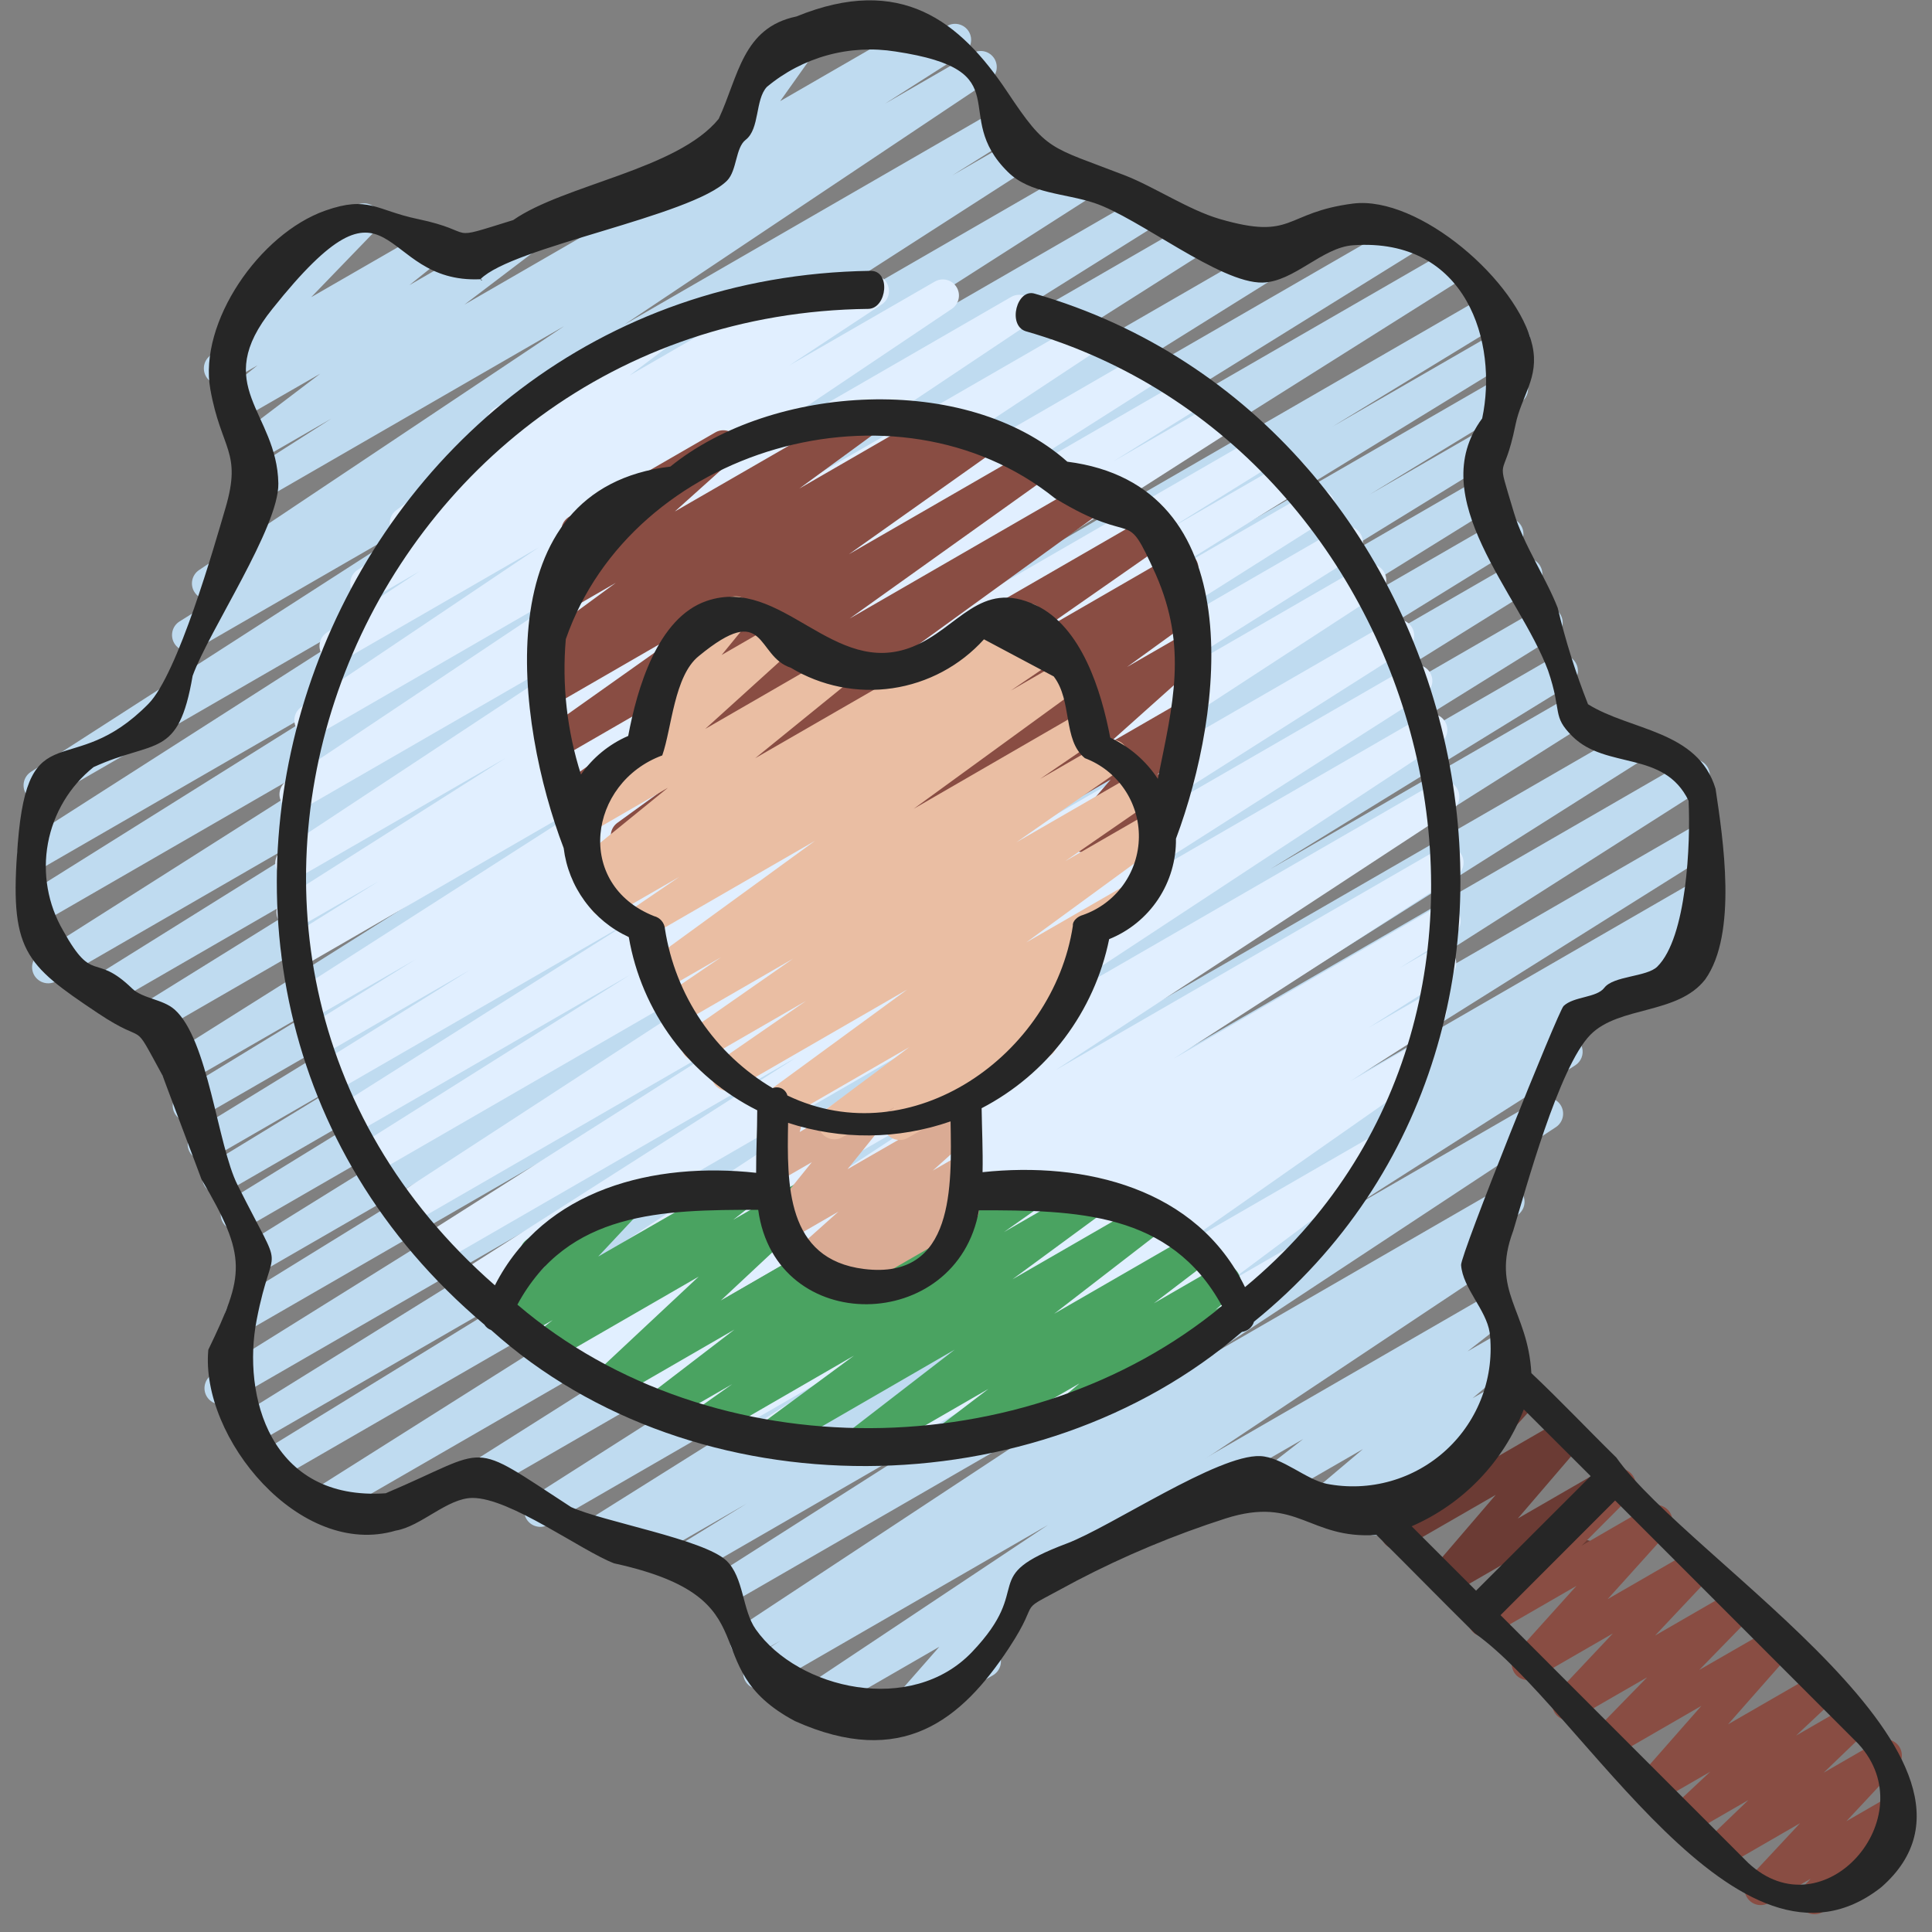 <svg width="70" height="70" viewBox="0 0 70 70" fill="none" xmlns="http://www.w3.org/2000/svg">
<rect x="0" y="0" width="70" height="70" fill="#808080" stroke="none"/>
<g clip-path="url(#clip0_429_92)">
<path d="M54.33 58.746C54.218 58.746 54.107 58.713 54.013 58.651C53.918 58.59 53.844 58.502 53.798 58.399C53.753 58.295 53.738 58.181 53.756 58.07C53.774 57.958 53.824 57.855 53.9 57.771L55.392 56.138L52.617 57.738C52.497 57.806 52.358 57.83 52.223 57.806C52.088 57.781 51.966 57.71 51.878 57.604C51.791 57.499 51.743 57.366 51.744 57.228C51.745 57.091 51.794 56.959 51.883 56.854L54.193 54.161L50.905 56.057C50.785 56.127 50.643 56.151 50.507 56.125C50.37 56.099 50.247 56.026 50.16 55.918C50.073 55.809 50.027 55.674 50.031 55.535C50.035 55.396 50.088 55.263 50.182 55.16L53.753 51.222C53.691 51.091 53.681 50.941 53.724 50.802C53.767 50.663 53.861 50.546 53.986 50.472L54.999 49.889C55.119 49.821 55.26 49.797 55.396 49.823C55.532 49.848 55.655 49.922 55.742 50.029C55.829 50.137 55.874 50.272 55.871 50.411C55.867 50.549 55.815 50.682 55.722 50.785L53.55 53.184L56.568 51.442C56.687 51.374 56.827 51.35 56.962 51.374C57.097 51.399 57.219 51.47 57.306 51.576C57.394 51.681 57.442 51.815 57.441 51.952C57.44 52.089 57.391 52.222 57.302 52.326L54.992 55.019L58.067 53.244C58.188 53.176 58.329 53.152 58.465 53.178C58.601 53.204 58.723 53.278 58.81 53.386C58.897 53.493 58.943 53.629 58.939 53.767C58.935 53.906 58.882 54.038 58.789 54.142L57.26 55.818C57.385 55.782 57.519 55.79 57.64 55.838C57.761 55.887 57.862 55.974 57.928 56.086C58.006 56.22 58.027 56.379 57.987 56.529C57.947 56.678 57.85 56.806 57.716 56.883L54.623 58.668C54.534 58.72 54.433 58.747 54.33 58.746Z" fill="#6B3B34"/>
<path d="M65.742 69.357C65.627 69.358 65.516 69.324 65.42 69.262C65.325 69.199 65.25 69.11 65.205 69.005C65.159 68.9 65.146 68.784 65.166 68.672C65.186 68.56 65.238 68.456 65.317 68.373L65.605 68.069L64.088 68.945C63.967 69.016 63.825 69.041 63.686 69.016C63.548 68.99 63.424 68.915 63.337 68.805C63.249 68.695 63.205 68.558 63.211 68.417C63.217 68.277 63.273 68.143 63.37 68.041L65.22 66.058L62.504 67.627C62.381 67.701 62.234 67.728 62.093 67.7C61.951 67.673 61.825 67.594 61.738 67.479C61.651 67.365 61.61 67.222 61.622 67.078C61.634 66.934 61.699 66.801 61.804 66.702L63.35 65.218L61.284 66.41C61.159 66.484 61.012 66.508 60.871 66.479C60.73 66.451 60.604 66.371 60.518 66.254C60.433 66.138 60.393 65.995 60.407 65.851C60.421 65.708 60.488 65.574 60.594 65.477L61.964 64.194L60.124 65.257C60.004 65.326 59.864 65.35 59.728 65.326C59.591 65.301 59.468 65.229 59.381 65.122C59.293 65.015 59.246 64.88 59.248 64.742C59.251 64.603 59.302 64.47 59.394 64.366L61.644 61.807L58.494 63.627C58.372 63.697 58.229 63.721 58.091 63.694C57.952 63.667 57.829 63.591 57.742 63.48C57.656 63.368 57.612 63.23 57.62 63.089C57.628 62.948 57.687 62.815 57.785 62.714L59.679 60.772L57.113 62.252C56.992 62.322 56.85 62.345 56.713 62.319C56.576 62.292 56.453 62.218 56.366 62.108C56.279 61.999 56.235 61.862 56.24 61.723C56.246 61.583 56.301 61.45 56.397 61.348L58.437 59.183L55.648 60.793C55.527 60.862 55.386 60.886 55.25 60.861C55.113 60.836 54.99 60.763 54.903 60.655C54.816 60.547 54.77 60.412 54.773 60.273C54.776 60.134 54.829 60.001 54.922 59.898L57.119 57.459L54.068 59.22C53.945 59.292 53.801 59.316 53.662 59.289C53.523 59.262 53.398 59.185 53.312 59.072C53.225 58.96 53.182 58.82 53.192 58.678C53.201 58.537 53.262 58.403 53.362 58.303L57.121 54.536C57.084 54.41 57.091 54.276 57.139 54.155C57.188 54.033 57.276 53.932 57.389 53.866L58.4 53.283C58.522 53.216 58.665 53.195 58.801 53.224C58.938 53.252 59.06 53.329 59.144 53.44C59.229 53.551 59.271 53.689 59.263 53.828C59.255 53.968 59.197 54.1 59.1 54.2L57.3 56.005L59.72 54.605C59.841 54.536 59.981 54.511 60.118 54.537C60.254 54.562 60.377 54.635 60.465 54.742C60.552 54.85 60.598 54.986 60.595 55.125C60.592 55.263 60.539 55.396 60.446 55.5L58.248 57.94L61.294 56.182C61.416 56.112 61.558 56.088 61.696 56.114C61.833 56.14 61.957 56.215 62.044 56.325C62.131 56.435 62.175 56.572 62.169 56.712C62.163 56.852 62.107 56.986 62.011 57.087L59.967 59.259L62.751 57.651C62.873 57.581 63.016 57.558 63.154 57.586C63.292 57.613 63.415 57.689 63.501 57.8C63.587 57.911 63.63 58.049 63.623 58.19C63.615 58.33 63.557 58.462 63.459 58.563L61.567 60.505L64.134 59.028C64.254 58.959 64.394 58.935 64.529 58.96C64.665 58.985 64.787 59.057 64.875 59.163C64.963 59.27 65.01 59.404 65.008 59.542C65.006 59.68 64.955 59.813 64.864 59.917L62.61 62.476L65.76 60.659C65.885 60.584 66.032 60.559 66.174 60.587C66.316 60.616 66.442 60.696 66.529 60.812C66.615 60.929 66.655 61.073 66.64 61.217C66.626 61.361 66.558 61.495 66.451 61.592L65.074 62.885L66.914 61.822C67.037 61.748 67.184 61.722 67.325 61.749C67.467 61.776 67.593 61.855 67.68 61.97C67.767 62.084 67.808 62.227 67.796 62.371C67.784 62.514 67.719 62.648 67.614 62.747L66.075 64.228L68.032 63.098C68.153 63.028 68.295 63.004 68.433 63.03C68.57 63.056 68.694 63.131 68.781 63.24C68.868 63.35 68.913 63.487 68.907 63.627C68.901 63.767 68.845 63.9 68.749 64.002L66.898 65.986L68.494 65.064C68.615 64.995 68.757 64.971 68.894 64.998C69.031 65.024 69.154 65.099 69.241 65.209C69.328 65.318 69.372 65.456 69.366 65.595C69.36 65.735 69.304 65.867 69.209 65.969L68.353 66.874C68.452 66.916 68.537 66.986 68.599 67.075C68.661 67.163 68.697 67.268 68.703 67.376C68.709 67.484 68.685 67.591 68.634 67.686C68.582 67.781 68.506 67.86 68.412 67.914L66.033 69.279C65.945 69.331 65.844 69.358 65.742 69.357Z" fill="#894D43"/>
<path d="M37.972 57.381C37.844 57.381 37.719 57.338 37.617 57.26C37.516 57.182 37.442 57.072 37.409 56.948C37.376 56.824 37.384 56.693 37.434 56.574C37.483 56.456 37.57 56.356 37.681 56.292L53.862 46.95C53.99 46.876 54.142 46.853 54.286 46.886C54.43 46.919 54.556 47.006 54.638 47.128C54.721 47.251 54.754 47.4 54.731 47.546C54.708 47.692 54.63 47.824 54.514 47.914L53.168 48.965L54.416 48.246C54.541 48.173 54.69 48.15 54.833 48.181C54.975 48.212 55.1 48.295 55.184 48.414C55.268 48.533 55.305 48.679 55.286 48.824C55.267 48.969 55.195 49.101 55.084 49.196L53.355 50.66L54.699 49.885C54.823 49.818 54.967 49.797 55.105 49.828C55.243 49.859 55.365 49.939 55.448 50.053C55.532 50.167 55.571 50.308 55.559 50.448C55.546 50.589 55.483 50.721 55.382 50.818L52.465 53.446C52.477 53.462 52.488 53.48 52.499 53.497C52.576 53.631 52.597 53.79 52.557 53.94C52.517 54.089 52.419 54.216 52.285 54.294L50.106 55.551C49.981 55.625 49.834 55.649 49.693 55.619C49.551 55.589 49.426 55.507 49.343 55.389C49.258 55.273 49.219 55.129 49.234 54.986C49.249 54.843 49.316 54.71 49.423 54.614L50.473 53.665L48.323 54.912C48.197 54.984 48.049 55.006 47.907 54.975C47.766 54.943 47.641 54.86 47.557 54.741C47.474 54.622 47.438 54.477 47.456 54.333C47.474 54.189 47.544 54.057 47.655 53.962L49.384 52.502L46.52 54.155C46.392 54.229 46.24 54.252 46.096 54.219C45.952 54.185 45.826 54.099 45.744 53.976C45.661 53.854 45.628 53.705 45.651 53.559C45.674 53.413 45.752 53.281 45.868 53.19L47.216 52.14L38.267 57.301C38.177 57.353 38.076 57.381 37.972 57.381Z" fill="#BFDBF0"/>
<path d="M26.237 6.092C26.13 6.091 26.025 6.062 25.934 6.006C25.842 5.95 25.768 5.871 25.719 5.775C25.67 5.68 25.648 5.573 25.656 5.467C25.663 5.36 25.7 5.257 25.762 5.17L27.42 2.837C27.306 2.811 27.201 2.752 27.121 2.666C27.041 2.58 26.988 2.472 26.97 2.356C26.952 2.24 26.97 2.121 27.02 2.015C27.071 1.909 27.153 1.821 27.255 1.762L28.943 0.793C29.058 0.727 29.192 0.702 29.323 0.723C29.454 0.743 29.575 0.808 29.664 0.906C29.753 1.004 29.806 1.13 29.815 1.263C29.823 1.395 29.786 1.526 29.709 1.635L28.267 3.664L33.264 0.779C33.331 0.736 33.405 0.708 33.482 0.695C33.56 0.682 33.639 0.686 33.716 0.704C33.792 0.723 33.864 0.757 33.927 0.804C33.99 0.851 34.043 0.911 34.082 0.979C34.121 1.047 34.147 1.122 34.156 1.2C34.166 1.279 34.159 1.358 34.137 1.433C34.115 1.509 34.078 1.579 34.029 1.64C33.979 1.701 33.917 1.751 33.847 1.788L26.529 6.012C26.441 6.064 26.34 6.092 26.237 6.092Z" fill="#BFDBF0"/>
<path d="M32.972 62.343C32.86 62.343 32.75 62.31 32.656 62.25C32.562 62.189 32.487 62.102 32.441 62C32.394 61.898 32.378 61.784 32.395 61.673C32.411 61.562 32.46 61.459 32.534 61.374L34.033 59.666L29.619 62.213C29.488 62.285 29.335 62.303 29.191 62.265C29.047 62.227 28.923 62.136 28.844 62.009C28.766 61.883 28.738 61.731 28.768 61.585C28.798 61.439 28.883 61.309 29.005 61.224L37.97 55.252L27.785 61.132C27.654 61.202 27.5 61.219 27.356 61.18C27.212 61.14 27.088 61.047 27.011 60.919C26.934 60.791 26.909 60.638 26.941 60.492C26.973 60.346 27.06 60.218 27.183 60.134L28.28 59.444L27.322 59.996C27.191 60.07 27.037 60.09 26.891 60.052C26.745 60.014 26.62 59.922 26.541 59.794C26.462 59.666 26.436 59.513 26.467 59.365C26.498 59.218 26.585 59.089 26.71 59.005L39.342 50.675L26.542 58.063C26.41 58.139 26.253 58.16 26.106 58.122C25.959 58.083 25.832 57.989 25.753 57.859C25.674 57.729 25.65 57.573 25.684 57.425C25.718 57.277 25.809 57.148 25.937 57.066L34.087 51.871L24.884 57.184C24.751 57.263 24.592 57.286 24.442 57.248C24.292 57.211 24.163 57.115 24.084 56.982C24.004 56.849 23.981 56.69 24.019 56.54C24.056 56.39 24.152 56.261 24.285 56.181L27.047 54.482L23.249 56.674C23.117 56.747 22.961 56.766 22.815 56.726C22.668 56.687 22.543 56.592 22.466 56.462C22.388 56.331 22.364 56.176 22.399 56.029C22.434 55.881 22.526 55.753 22.653 55.672L23.224 55.322L21.824 56.129C21.692 56.203 21.536 56.223 21.389 56.184C21.243 56.145 21.117 56.051 21.039 55.921C20.961 55.791 20.936 55.636 20.97 55.489C21.004 55.341 21.095 55.213 21.222 55.13L34.562 46.758L19.879 55.236C19.747 55.317 19.588 55.341 19.438 55.304C19.287 55.268 19.158 55.173 19.077 55.041C18.997 54.908 18.973 54.749 19.009 54.599C19.046 54.449 19.141 54.319 19.273 54.239L38.675 41.872L17.689 53.986C17.557 54.058 17.402 54.077 17.257 54.038C17.111 53.999 16.987 53.905 16.909 53.776C16.831 53.648 16.806 53.494 16.839 53.347C16.872 53.2 16.96 53.071 17.086 52.988L34.633 41.889L12.024 54.941C11.891 55.021 11.732 55.045 11.582 55.008C11.432 54.971 11.303 54.876 11.223 54.744C11.143 54.611 11.119 54.452 11.156 54.302C11.193 54.152 11.288 54.023 11.421 53.943L31.998 40.94L10.383 53.421C10.251 53.493 10.096 53.511 9.951 53.471C9.806 53.431 9.682 53.337 9.604 53.207C9.527 53.078 9.503 52.924 9.537 52.777C9.571 52.63 9.66 52.503 9.786 52.42L20.685 45.717L9.309 52.28C9.177 52.353 9.021 52.372 8.875 52.332C8.73 52.293 8.605 52.199 8.527 52.069C8.45 51.94 8.425 51.785 8.459 51.638C8.493 51.491 8.583 51.363 8.709 51.28L25.138 41.071L8.283 50.803C8.151 50.88 7.994 50.901 7.846 50.862C7.698 50.824 7.571 50.729 7.492 50.598C7.413 50.467 7.389 50.31 7.425 50.162C7.46 50.013 7.553 49.884 7.683 49.803L25.829 38.487L9.034 48.182C8.901 48.261 8.742 48.284 8.592 48.246C8.441 48.209 8.313 48.113 8.233 47.98C8.154 47.847 8.13 47.688 8.168 47.538C8.206 47.388 8.302 47.259 8.435 47.179L20.819 39.537L9.723 45.942C9.59 46.021 9.431 46.045 9.281 46.007C9.131 45.969 9.002 45.874 8.923 45.741C8.843 45.608 8.82 45.449 8.857 45.299C8.895 45.149 8.991 45.02 9.123 44.941L22.49 36.643L8.878 44.502C8.745 44.581 8.587 44.604 8.437 44.566C8.287 44.528 8.158 44.432 8.079 44.3C7.999 44.167 7.976 44.008 8.014 43.858C8.052 43.708 8.148 43.579 8.281 43.5L17.964 37.542L8.203 43.179C8.07 43.255 7.913 43.275 7.765 43.236C7.617 43.197 7.49 43.101 7.412 42.97C7.334 42.838 7.311 42.681 7.348 42.533C7.384 42.384 7.478 42.256 7.608 42.176L13.067 38.848L7.665 41.967C7.532 42.04 7.376 42.059 7.23 42.019C7.084 41.98 6.959 41.885 6.881 41.755C6.804 41.624 6.78 41.469 6.815 41.322C6.85 41.174 6.941 41.046 7.069 40.965L17.177 34.765L7.13 40.563C6.997 40.639 6.839 40.66 6.691 40.62C6.544 40.581 6.417 40.486 6.339 40.354C6.261 40.222 6.238 40.066 6.274 39.917C6.311 39.769 6.404 39.64 6.535 39.56L12.586 35.867L6.714 39.251C6.582 39.321 6.429 39.338 6.284 39.299C6.14 39.259 6.017 39.166 5.94 39.038C5.863 38.91 5.837 38.757 5.869 38.611C5.902 38.465 5.988 38.337 6.112 38.253L26.682 25.299L5.889 37.303C5.757 37.382 5.598 37.406 5.448 37.368C5.298 37.33 5.169 37.235 5.089 37.102C5.009 36.969 4.986 36.81 5.024 36.66C5.061 36.51 5.157 36.381 5.29 36.301L19.937 27.201L3.857 36.49C3.725 36.56 3.572 36.577 3.428 36.536C3.284 36.496 3.162 36.403 3.085 36.275C3.008 36.147 2.983 35.995 3.015 35.849C3.047 35.703 3.134 35.575 3.257 35.492L17.076 26.867L2.036 35.55C1.904 35.626 1.747 35.647 1.6 35.608C1.453 35.57 1.326 35.476 1.247 35.346C1.169 35.216 1.144 35.06 1.178 34.912C1.213 34.764 1.303 34.635 1.432 34.553L19.958 22.79L1.525 33.43C1.394 33.491 1.245 33.501 1.107 33.458C0.969 33.415 0.852 33.322 0.778 33.198C0.704 33.074 0.679 32.927 0.708 32.785C0.737 32.643 0.817 32.517 0.933 32.432L13.883 24.32L1.5 31.469C1.368 31.547 1.211 31.569 1.063 31.532C0.914 31.494 0.787 31.4 0.707 31.269C0.628 31.139 0.603 30.982 0.637 30.833C0.672 30.684 0.764 30.555 0.894 30.473L17.407 19.907L1.726 28.962C1.594 29.037 1.438 29.058 1.291 29.02C1.144 28.982 1.018 28.889 0.939 28.759C0.86 28.63 0.835 28.475 0.868 28.327C0.901 28.179 0.991 28.05 1.118 27.967L16.114 18.315L7.102 23.518C6.969 23.592 6.814 23.612 6.667 23.573C6.521 23.535 6.395 23.44 6.317 23.311C6.239 23.181 6.214 23.026 6.248 22.878C6.282 22.73 6.372 22.602 6.5 22.52L8.688 21.149L7.826 21.646C7.695 21.72 7.54 21.741 7.394 21.704C7.248 21.667 7.122 21.575 7.042 21.446C6.962 21.318 6.936 21.164 6.967 21.017C6.999 20.869 7.086 20.74 7.211 20.655L20.44 11.817L9.758 17.984C9.626 18.057 9.471 18.077 9.325 18.039C9.179 18 9.053 17.907 8.975 17.777C8.896 17.648 8.871 17.494 8.904 17.346C8.937 17.199 9.026 17.07 9.153 16.987L12.01 15.165L9.402 16.67C9.274 16.743 9.122 16.765 8.979 16.73C8.835 16.696 8.709 16.609 8.628 16.486C8.546 16.363 8.514 16.213 8.538 16.067C8.562 15.922 8.641 15.79 8.758 15.7L11.604 13.539L8.765 15.172C8.638 15.244 8.488 15.266 8.346 15.233C8.203 15.2 8.078 15.114 7.995 14.994C7.913 14.873 7.879 14.725 7.9 14.581C7.921 14.436 7.996 14.304 8.11 14.212L9.333 13.234L8.261 13.852C8.139 13.923 7.996 13.947 7.858 13.92C7.72 13.893 7.597 13.817 7.51 13.707C7.423 13.596 7.38 13.458 7.387 13.317C7.394 13.177 7.452 13.044 7.55 12.943L10.688 9.697C10.604 9.642 10.536 9.568 10.489 9.479C10.443 9.391 10.42 9.292 10.423 9.193C10.425 9.093 10.453 8.996 10.504 8.91C10.555 8.824 10.627 8.753 10.713 8.703L12.895 7.444C13.017 7.374 13.16 7.35 13.298 7.377C13.436 7.403 13.56 7.479 13.646 7.59C13.733 7.701 13.777 7.839 13.769 7.979C13.762 8.12 13.704 8.253 13.607 8.354L11.274 10.768L15.4 8.39C15.527 8.314 15.679 8.29 15.824 8.322C15.969 8.354 16.096 8.44 16.179 8.563C16.263 8.685 16.297 8.835 16.274 8.981C16.251 9.128 16.174 9.26 16.057 9.351L14.832 10.332L19.032 7.905C19.16 7.832 19.312 7.81 19.455 7.844C19.599 7.878 19.725 7.966 19.806 8.089C19.888 8.212 19.92 8.362 19.896 8.507C19.872 8.653 19.793 8.784 19.676 8.874L16.828 11.036L34.3 0.948C34.432 0.868 34.591 0.843 34.741 0.88C34.892 0.917 35.021 1.012 35.102 1.144C35.182 1.276 35.206 1.435 35.169 1.585C35.133 1.736 35.038 1.865 34.906 1.945L32.063 3.758L35.243 1.923C35.374 1.849 35.529 1.828 35.675 1.865C35.821 1.902 35.947 1.995 36.027 2.123C36.106 2.251 36.133 2.405 36.102 2.552C36.07 2.7 35.983 2.829 35.858 2.914L22.626 11.758L36.078 3.993C36.21 3.921 36.365 3.904 36.509 3.943C36.654 3.983 36.778 4.077 36.856 4.205C36.933 4.334 36.958 4.487 36.925 4.634C36.892 4.78 36.804 4.909 36.679 4.992L34.495 6.36L36.554 5.172C36.686 5.097 36.842 5.077 36.988 5.115C37.135 5.152 37.261 5.246 37.34 5.375C37.419 5.505 37.445 5.66 37.412 5.808C37.378 5.956 37.289 6.085 37.162 6.168L22.172 15.81L39.02 6.082C39.152 6.01 39.306 5.991 39.452 6.03C39.597 6.069 39.721 6.162 39.8 6.29C39.878 6.418 39.903 6.572 39.871 6.718C39.839 6.865 39.752 6.994 39.627 7.078L23.1 17.649L41.526 7.013C41.658 6.942 41.813 6.924 41.958 6.964C42.103 7.003 42.227 7.097 42.304 7.226C42.381 7.354 42.406 7.508 42.373 7.654C42.34 7.801 42.252 7.929 42.127 8.012L29.167 16.125L43.4 7.911C43.532 7.835 43.688 7.814 43.836 7.852C43.983 7.891 44.109 7.985 44.188 8.115C44.267 8.245 44.292 8.401 44.258 8.549C44.223 8.697 44.132 8.826 44.004 8.908L25.472 20.673L45.899 8.879C46.031 8.806 46.187 8.787 46.332 8.827C46.478 8.866 46.603 8.96 46.681 9.09C46.758 9.219 46.783 9.374 46.749 9.521C46.715 9.668 46.625 9.796 46.499 9.879L32.685 18.499L50.897 7.986C51.029 7.914 51.185 7.895 51.33 7.934C51.476 7.974 51.601 8.068 51.679 8.197C51.756 8.327 51.781 8.481 51.747 8.629C51.713 8.776 51.623 8.904 51.497 8.986L36.842 18.082L52.232 9.201C52.364 9.131 52.517 9.113 52.661 9.153C52.806 9.193 52.929 9.286 53.006 9.414C53.083 9.542 53.108 9.695 53.076 9.841C53.044 9.987 52.957 10.115 52.834 10.198L32.267 23.159L53.733 10.764C53.866 10.694 54.02 10.677 54.165 10.717C54.31 10.757 54.433 10.852 54.51 10.981C54.586 11.11 54.61 11.264 54.577 11.41C54.543 11.556 54.454 11.684 54.328 11.767L48.286 15.453L54.586 11.817C54.718 11.745 54.873 11.727 55.019 11.767C55.164 11.807 55.288 11.901 55.365 12.03C55.442 12.16 55.466 12.314 55.432 12.461C55.399 12.607 55.309 12.735 55.183 12.818L45.057 19.03L54.483 13.588C54.616 13.509 54.775 13.486 54.925 13.524C55.075 13.562 55.204 13.658 55.283 13.791C55.362 13.924 55.385 14.083 55.347 14.233C55.309 14.383 55.213 14.512 55.08 14.591L49.632 17.913L53.633 15.604C53.765 15.534 53.919 15.518 54.063 15.558C54.207 15.599 54.33 15.693 54.406 15.821C54.483 15.95 54.507 16.102 54.474 16.248C54.441 16.394 54.353 16.522 54.229 16.605L44.536 22.569L53.488 17.4C53.62 17.33 53.775 17.313 53.919 17.353C54.063 17.393 54.187 17.487 54.264 17.615C54.34 17.744 54.365 17.897 54.332 18.043C54.299 18.189 54.211 18.317 54.087 18.4L40.738 26.683L54.315 18.845C54.448 18.765 54.607 18.742 54.757 18.78C54.907 18.818 55.036 18.914 55.115 19.047C55.194 19.18 55.218 19.339 55.179 19.489C55.142 19.639 55.046 19.768 54.913 19.847L42.526 27.5L55.022 20.287C55.154 20.215 55.309 20.197 55.454 20.237C55.599 20.276 55.723 20.37 55.8 20.499C55.877 20.628 55.902 20.781 55.869 20.927C55.836 21.074 55.748 21.202 55.623 21.285L37.48 32.602L55.736 22.062C55.869 21.983 56.028 21.959 56.178 21.997C56.328 22.035 56.457 22.13 56.537 22.263C56.616 22.396 56.64 22.555 56.602 22.705C56.565 22.855 56.469 22.984 56.336 23.063L39.886 33.286L56.304 23.798C56.437 23.725 56.593 23.706 56.739 23.746C56.886 23.785 57.011 23.88 57.088 24.011C57.166 24.141 57.189 24.296 57.154 24.444C57.119 24.591 57.028 24.719 56.901 24.8L46.031 31.487L56.706 25.324C56.838 25.249 56.994 25.228 57.142 25.266C57.289 25.304 57.415 25.398 57.494 25.529C57.573 25.659 57.598 25.814 57.563 25.963C57.529 26.111 57.438 26.24 57.31 26.322L36.723 39.335L59.025 26.459C59.157 26.387 59.312 26.368 59.457 26.407C59.603 26.446 59.727 26.54 59.805 26.669C59.883 26.798 59.908 26.952 59.875 27.099C59.842 27.245 59.754 27.374 59.628 27.457L42.081 38.558L61.08 27.591C61.212 27.516 61.368 27.495 61.515 27.533C61.663 27.571 61.789 27.665 61.868 27.795C61.947 27.925 61.972 28.081 61.937 28.229C61.903 28.378 61.812 28.506 61.684 28.589L42.292 40.948L61.483 29.865C61.615 29.791 61.771 29.771 61.918 29.81C62.064 29.849 62.19 29.943 62.268 30.073C62.346 30.203 62.371 30.358 62.337 30.505C62.303 30.653 62.212 30.781 62.085 30.864L48.741 39.24L61.483 31.881C61.616 31.802 61.775 31.779 61.925 31.817C62.075 31.855 62.204 31.951 62.283 32.085C62.362 32.218 62.385 32.377 62.347 32.527C62.309 32.677 62.213 32.805 62.08 32.884L61.44 33.275C61.575 33.21 61.729 33.199 61.871 33.244C62.014 33.289 62.133 33.387 62.205 33.518C62.278 33.649 62.297 33.802 62.259 33.947C62.222 34.091 62.13 34.216 62.004 34.295L56.77 37.524C56.895 37.526 57.017 37.569 57.116 37.646C57.215 37.722 57.287 37.829 57.321 37.95C57.355 38.07 57.349 38.199 57.304 38.316C57.259 38.433 57.178 38.533 57.072 38.6L48.938 43.785L55.767 39.842C55.898 39.769 56.052 39.749 56.198 39.787C56.343 39.825 56.469 39.917 56.548 40.045C56.627 40.173 56.653 40.326 56.622 40.473C56.59 40.62 56.504 40.749 56.379 40.834L43.742 49.169L54.373 43.032C54.504 42.959 54.659 42.941 54.805 42.98C54.95 43.019 55.075 43.112 55.153 43.241C55.231 43.37 55.256 43.524 55.223 43.671C55.19 43.818 55.101 43.946 54.976 44.029L53.33 45.066C53.462 45.036 53.6 45.053 53.721 45.114C53.842 45.175 53.938 45.277 53.993 45.401C54.047 45.525 54.056 45.665 54.019 45.795C53.981 45.925 53.9 46.039 53.788 46.115L37.304 57.097C37.367 57.203 37.394 57.326 37.383 57.448C37.371 57.571 37.321 57.686 37.24 57.779L35.63 59.615C35.741 59.607 35.852 59.629 35.95 59.68C36.049 59.731 36.132 59.809 36.189 59.904C36.266 60.038 36.286 60.197 36.246 60.346C36.206 60.496 36.108 60.623 35.974 60.7L33.264 62.264C33.175 62.316 33.075 62.343 32.972 62.343Z" fill="#BFDBF0"/>
<path d="M31.317 53.044C31.193 53.044 31.072 53.004 30.972 52.931C30.872 52.858 30.799 52.754 30.761 52.636C30.724 52.518 30.725 52.391 30.765 52.274C30.805 52.156 30.881 52.055 30.982 51.983L39.955 45.702L27.975 52.617C27.843 52.697 27.684 52.722 27.534 52.686C27.384 52.65 27.254 52.555 27.173 52.423C27.093 52.291 27.068 52.132 27.104 51.981C27.141 51.831 27.235 51.701 27.367 51.621L30.6 49.547L26.057 52.169C25.925 52.244 25.769 52.265 25.622 52.227C25.474 52.189 25.348 52.095 25.269 51.965C25.19 51.835 25.165 51.679 25.2 51.531C25.234 51.383 25.325 51.254 25.453 51.171L28.361 49.326L24.395 51.617C24.263 51.688 24.109 51.705 23.965 51.665C23.821 51.625 23.698 51.532 23.62 51.404C23.543 51.276 23.518 51.123 23.55 50.977C23.582 50.831 23.669 50.703 23.793 50.62L25.791 49.362L22.945 51.006C22.813 51.087 22.654 51.111 22.504 51.075C22.353 51.039 22.223 50.945 22.143 50.813C22.062 50.681 22.037 50.522 22.073 50.372C22.109 50.221 22.204 50.091 22.336 50.011L32.573 43.4L21.088 50.027C20.957 50.102 20.802 50.122 20.655 50.085C20.509 50.047 20.383 49.954 20.303 49.826C20.224 49.697 20.198 49.542 20.23 49.395C20.263 49.247 20.351 49.118 20.477 49.034L34.846 39.61L19.112 48.692C18.981 48.766 18.826 48.785 18.681 48.748C18.535 48.71 18.41 48.618 18.331 48.49C18.252 48.362 18.226 48.208 18.257 48.061C18.288 47.914 18.375 47.785 18.5 47.701L34.876 36.922L17.251 47.097C17.119 47.171 16.964 47.191 16.818 47.152C16.672 47.114 16.547 47.02 16.468 46.891C16.39 46.762 16.364 46.608 16.398 46.46C16.431 46.313 16.52 46.184 16.646 46.101L28.848 38.315L15.967 45.751C15.835 45.827 15.678 45.847 15.531 45.809C15.384 45.771 15.257 45.677 15.178 45.547C15.1 45.417 15.075 45.261 15.109 45.113C15.144 44.965 15.235 44.836 15.363 44.754L27.075 37.314L14.867 44.362C14.735 44.434 14.581 44.453 14.436 44.415C14.291 44.376 14.167 44.284 14.088 44.156C14.01 44.028 13.983 43.875 14.015 43.729C14.046 43.582 14.133 43.453 14.257 43.369L31.081 32.414L13.635 42.487C13.503 42.559 13.348 42.578 13.203 42.539C13.057 42.5 12.932 42.406 12.854 42.278C12.777 42.149 12.752 41.995 12.784 41.848C12.818 41.701 12.906 41.572 13.031 41.489L22.831 35.318L12.889 41.058C12.757 41.13 12.602 41.149 12.457 41.11C12.312 41.071 12.187 40.977 12.109 40.848C12.031 40.719 12.006 40.566 12.039 40.419C12.072 40.272 12.161 40.143 12.286 40.06L22.97 33.305L12.222 39.509C12.09 39.582 11.934 39.601 11.789 39.562C11.643 39.522 11.518 39.428 11.44 39.298C11.363 39.169 11.338 39.014 11.372 38.867C11.406 38.72 11.496 38.592 11.622 38.51L17.034 35.138L11.761 38.183C11.695 38.222 11.623 38.248 11.547 38.26C11.471 38.271 11.393 38.267 11.319 38.249C11.245 38.23 11.175 38.197 11.113 38.151C11.052 38.106 11 38.049 10.96 37.983C10.921 37.917 10.895 37.844 10.883 37.768C10.872 37.693 10.876 37.615 10.894 37.541C10.913 37.467 10.946 37.397 10.992 37.335C11.037 37.273 11.095 37.221 11.16 37.182L15.059 34.76L11.396 36.867C11.264 36.937 11.111 36.955 10.967 36.915C10.823 36.876 10.7 36.783 10.622 36.656C10.545 36.528 10.519 36.376 10.55 36.23C10.582 36.084 10.667 35.956 10.79 35.872L22.794 28.183L11.043 34.972C10.911 35.049 10.754 35.07 10.606 35.032C10.458 34.993 10.331 34.898 10.252 34.767C10.173 34.636 10.149 34.48 10.185 34.331C10.22 34.182 10.313 34.053 10.443 33.972L13.719 31.93L10.891 33.563C10.759 33.638 10.602 33.659 10.455 33.621C10.308 33.583 10.181 33.489 10.102 33.359C10.024 33.229 9.999 33.073 10.033 32.925C10.067 32.776 10.158 32.648 10.286 32.565L18.317 27.466L10.839 31.783C10.708 31.855 10.555 31.874 10.41 31.836C10.265 31.798 10.14 31.706 10.062 31.579C9.983 31.452 9.956 31.299 9.986 31.153C10.017 31.006 10.103 30.877 10.226 30.792L22.942 22.399L11.007 29.284C10.876 29.362 10.72 29.385 10.571 29.349C10.423 29.313 10.295 29.22 10.214 29.09C10.133 28.96 10.107 28.804 10.14 28.655C10.173 28.506 10.263 28.376 10.391 28.293L21.811 20.663L11.54 26.6C11.409 26.676 11.254 26.698 11.107 26.662C10.96 26.625 10.833 26.533 10.753 26.404C10.673 26.276 10.646 26.121 10.678 25.973C10.71 25.825 10.798 25.695 10.923 25.611L19.519 19.834L12.445 23.917C12.313 23.99 12.159 24.01 12.014 23.973C11.868 23.935 11.743 23.842 11.664 23.714C11.585 23.586 11.558 23.433 11.589 23.286C11.621 23.139 11.708 23.01 11.832 22.925L15.198 20.7L13.565 21.644C13.433 21.72 13.277 21.742 13.13 21.705C12.983 21.669 12.856 21.576 12.776 21.447C12.696 21.317 12.67 21.162 12.703 21.014C12.735 20.866 12.824 20.736 12.951 20.653L14.637 19.535C14.52 19.521 14.411 19.473 14.322 19.396C14.233 19.32 14.17 19.218 14.14 19.105C14.11 18.991 14.115 18.872 14.154 18.761C14.193 18.65 14.265 18.554 14.359 18.485L17.934 15.802C17.843 15.752 17.767 15.679 17.714 15.59C17.661 15.502 17.632 15.4 17.631 15.297C17.63 15.194 17.656 15.092 17.707 15.002C17.759 14.912 17.833 14.837 17.922 14.785L23.872 11.35C24.001 11.276 24.153 11.254 24.297 11.288C24.441 11.322 24.567 11.41 24.649 11.534C24.73 11.657 24.762 11.807 24.737 11.953C24.712 12.099 24.633 12.231 24.515 12.32L22.809 13.604L28.759 10.168C28.89 10.095 29.044 10.076 29.189 10.114C29.334 10.152 29.458 10.244 29.537 10.371C29.616 10.498 29.643 10.651 29.612 10.797C29.582 10.944 29.496 11.073 29.373 11.158L29.275 11.224L31.343 10.034C31.475 9.961 31.628 9.942 31.773 9.98C31.918 10.018 32.042 10.11 32.121 10.237C32.2 10.364 32.227 10.517 32.197 10.663C32.166 10.81 32.08 10.939 31.957 11.024L28.598 13.241L33.868 10.203C33.999 10.127 34.155 10.105 34.302 10.141C34.449 10.178 34.575 10.27 34.656 10.399C34.736 10.527 34.763 10.682 34.731 10.83C34.699 10.978 34.611 11.108 34.485 11.192L25.886 16.965L36.648 10.752C36.779 10.681 36.932 10.662 37.077 10.7C37.221 10.738 37.345 10.83 37.423 10.956C37.502 11.083 37.529 11.235 37.499 11.381C37.47 11.527 37.385 11.656 37.263 11.742L25.845 19.367L39.252 11.633C39.383 11.563 39.536 11.545 39.68 11.583C39.823 11.622 39.947 11.713 40.025 11.84C40.103 11.966 40.13 12.118 40.1 12.264C40.071 12.409 39.986 12.538 39.865 12.624L27.148 21.024L41.498 12.74C41.63 12.66 41.789 12.636 41.94 12.672C42.09 12.709 42.219 12.804 42.3 12.936C42.38 13.069 42.404 13.227 42.368 13.378C42.331 13.528 42.236 13.658 42.104 13.738L34.086 18.833L43.003 13.684C43.135 13.613 43.29 13.595 43.435 13.634C43.58 13.674 43.703 13.768 43.781 13.896C43.858 14.025 43.883 14.178 43.85 14.325C43.817 14.472 43.729 14.6 43.604 14.683L40.33 16.723L44.149 14.521C44.28 14.45 44.434 14.433 44.578 14.472C44.722 14.511 44.845 14.604 44.922 14.732C45 14.859 45.026 15.011 44.995 15.157C44.963 15.303 44.877 15.431 44.754 15.516L32.752 23.196L45.617 15.772C45.749 15.702 45.903 15.685 46.047 15.725C46.191 15.765 46.315 15.859 46.392 15.987C46.469 16.116 46.493 16.269 46.46 16.415C46.428 16.561 46.34 16.689 46.215 16.772L42.316 19.192L46.566 16.742C46.699 16.666 46.856 16.644 47.004 16.683C47.152 16.721 47.279 16.816 47.358 16.947C47.436 17.078 47.461 17.235 47.425 17.383C47.389 17.532 47.297 17.661 47.167 17.742L41.749 21.117L47.488 17.804C47.62 17.728 47.776 17.707 47.924 17.745C48.071 17.784 48.197 17.878 48.276 18.008C48.355 18.138 48.38 18.294 48.346 18.442C48.311 18.59 48.22 18.719 48.092 18.801L37.414 25.55L48.497 19.15C48.63 19.07 48.788 19.046 48.938 19.083C49.089 19.12 49.218 19.215 49.298 19.348C49.378 19.48 49.402 19.639 49.365 19.789C49.328 19.939 49.233 20.069 49.1 20.149L39.317 26.309L49.359 20.511C49.491 20.438 49.646 20.418 49.791 20.456C49.937 20.494 50.062 20.587 50.141 20.716C50.22 20.844 50.246 20.998 50.214 21.145C50.181 21.293 50.093 21.422 49.968 21.505L33.133 32.472L50.378 22.517C50.509 22.445 50.663 22.428 50.808 22.467C50.953 22.506 51.077 22.599 51.154 22.727C51.232 22.855 51.258 23.008 51.225 23.155C51.193 23.301 51.106 23.429 50.982 23.513L39.272 30.948L51.029 24.162C51.161 24.088 51.316 24.069 51.462 24.107C51.608 24.145 51.733 24.239 51.812 24.368C51.89 24.497 51.916 24.652 51.883 24.799C51.849 24.946 51.76 25.075 51.634 25.158L39.433 32.946L51.557 25.946C51.689 25.867 51.846 25.843 51.995 25.88C52.144 25.916 52.273 26.009 52.353 26.14C52.434 26.27 52.46 26.427 52.425 26.577C52.391 26.726 52.299 26.856 52.17 26.939L35.791 37.717L52.008 28.357C52.139 28.284 52.293 28.264 52.439 28.302C52.584 28.34 52.71 28.432 52.789 28.56C52.868 28.688 52.894 28.841 52.863 28.988C52.831 29.135 52.744 29.265 52.62 29.349L38.25 38.771L52.166 30.738C52.298 30.667 52.451 30.649 52.596 30.688C52.74 30.727 52.864 30.819 52.942 30.947C53.02 31.074 53.046 31.227 53.015 31.373C52.984 31.519 52.897 31.648 52.774 31.732L42.524 38.357L52.09 32.837C52.221 32.775 52.371 32.764 52.509 32.807C52.648 32.849 52.766 32.941 52.84 33.065C52.914 33.19 52.94 33.337 52.911 33.479C52.883 33.621 52.803 33.747 52.687 33.834L50.703 35.078L51.89 34.394C52.022 34.318 52.178 34.297 52.325 34.335C52.473 34.373 52.599 34.468 52.678 34.598C52.757 34.728 52.782 34.884 52.747 35.032C52.713 35.18 52.622 35.309 52.494 35.391L49.583 37.24L51.534 36.114C51.666 36.037 51.823 36.015 51.971 36.052C52.12 36.09 52.248 36.184 52.327 36.314C52.407 36.445 52.432 36.602 52.397 36.751C52.362 36.9 52.27 37.029 52.141 37.111L48.918 39.178L50.97 37.993C51.1 37.919 51.254 37.898 51.399 37.934C51.544 37.97 51.67 38.06 51.75 38.187C51.83 38.312 51.859 38.465 51.831 38.611C51.802 38.758 51.719 38.888 51.597 38.975L42.627 45.255L49.467 41.31C49.595 41.237 49.747 41.216 49.89 41.251C50.034 41.285 50.159 41.373 50.24 41.496C50.322 41.62 50.353 41.77 50.328 41.915C50.304 42.061 50.225 42.192 50.107 42.281L44.507 46.462L46.548 45.283C46.681 45.207 46.84 45.187 46.989 45.227C47.137 45.268 47.264 45.365 47.341 45.499C47.418 45.632 47.439 45.791 47.4 45.94C47.361 46.088 47.264 46.216 47.131 46.294L36.482 52.442C36.353 52.515 36.201 52.536 36.058 52.501C35.914 52.466 35.789 52.378 35.708 52.255C35.626 52.132 35.595 51.982 35.62 51.836C35.644 51.691 35.724 51.56 35.841 51.47L41.441 47.29L31.607 52.967C31.519 53.018 31.419 53.045 31.317 53.044Z" fill="#E1EFFF"/>
<path d="M39.244 30.879C39.133 30.879 39.023 30.847 38.929 30.787C38.836 30.727 38.761 30.641 38.714 30.539C38.668 30.438 38.651 30.325 38.667 30.215C38.682 30.104 38.729 30 38.802 29.916L40.243 28.244L35.817 30.8C35.693 30.866 35.549 30.884 35.412 30.853C35.276 30.821 35.155 30.741 35.072 30.628C34.989 30.515 34.95 30.375 34.962 30.235C34.974 30.095 35.036 29.965 35.136 29.867L38.5 26.862L31.686 30.8C31.556 30.874 31.403 30.896 31.258 30.861C31.113 30.826 30.987 30.736 30.906 30.611C30.824 30.486 30.794 30.334 30.822 30.188C30.849 30.041 30.931 29.91 31.052 29.822L33.665 27.928L28.7 30.793C28.569 30.869 28.413 30.891 28.267 30.854C28.12 30.818 27.993 30.725 27.913 30.597C27.832 30.468 27.805 30.314 27.837 30.166C27.869 30.018 27.957 29.888 28.083 29.804L28.336 29.632L26.329 30.792C26.199 30.866 26.045 30.888 25.899 30.852C25.753 30.816 25.627 30.726 25.547 30.599C25.466 30.472 25.438 30.319 25.467 30.172C25.496 30.025 25.581 29.895 25.704 29.808L30.503 26.46L23.003 30.789C22.874 30.864 22.721 30.886 22.576 30.85C22.43 30.815 22.304 30.726 22.223 30.601C22.142 30.475 22.112 30.324 22.139 30.177C22.166 30.03 22.249 29.9 22.37 29.812L30.498 23.924L20.938 29.442C20.808 29.516 20.655 29.537 20.51 29.502C20.365 29.466 20.239 29.376 20.158 29.251C20.078 29.125 20.048 28.973 20.076 28.826C20.104 28.68 20.187 28.549 20.308 28.462L27.588 23.261L20.495 27.356C20.365 27.431 20.211 27.453 20.065 27.417C19.92 27.382 19.793 27.292 19.712 27.165C19.631 27.039 19.602 26.887 19.631 26.739C19.659 26.592 19.744 26.462 19.866 26.375L25.263 22.55L20.246 25.448C20.115 25.524 19.96 25.546 19.813 25.51C19.666 25.473 19.539 25.381 19.459 25.253C19.379 25.124 19.352 24.969 19.383 24.821C19.415 24.673 19.503 24.543 19.629 24.459L20.041 24.181C19.91 24.217 19.77 24.206 19.646 24.15C19.522 24.093 19.422 23.995 19.362 23.873C19.303 23.75 19.289 23.611 19.321 23.478C19.354 23.346 19.432 23.23 19.542 23.149L22.312 21.117L20.183 22.346C20.059 22.413 19.915 22.432 19.778 22.401C19.641 22.37 19.519 22.29 19.436 22.176C19.353 22.062 19.314 21.922 19.326 21.782C19.338 21.642 19.401 21.511 19.502 21.413L21.666 19.472L21.233 19.717C21.167 19.759 21.093 19.787 21.015 19.8C20.937 19.813 20.858 19.81 20.782 19.791C20.705 19.772 20.633 19.738 20.57 19.691C20.507 19.644 20.455 19.584 20.415 19.516C20.376 19.448 20.351 19.373 20.341 19.295C20.332 19.216 20.338 19.137 20.36 19.062C20.382 18.986 20.419 18.916 20.469 18.855C20.519 18.794 20.58 18.744 20.65 18.707L25.931 15.659C26.055 15.592 26.2 15.573 26.337 15.604C26.474 15.635 26.595 15.715 26.678 15.829C26.761 15.943 26.8 16.083 26.788 16.223C26.776 16.363 26.714 16.494 26.613 16.592L24.45 18.532L31.1 14.696C31.229 14.623 31.381 14.603 31.525 14.638C31.669 14.673 31.794 14.762 31.875 14.886C31.956 15.01 31.987 15.16 31.961 15.306C31.935 15.452 31.854 15.583 31.736 15.672L28.96 17.702L33.833 14.887C33.964 14.812 34.119 14.791 34.265 14.828C34.411 14.864 34.537 14.956 34.617 15.084C34.697 15.212 34.724 15.365 34.693 15.512C34.662 15.66 34.576 15.79 34.452 15.875L34.25 16.011L35.522 15.277C35.651 15.203 35.805 15.181 35.951 15.216C36.097 15.252 36.223 15.342 36.304 15.468C36.385 15.594 36.414 15.747 36.386 15.894C36.357 16.041 36.273 16.172 36.15 16.259L30.756 20.082L37.432 16.232C37.562 16.156 37.717 16.133 37.863 16.167C38.009 16.202 38.137 16.292 38.218 16.419C38.3 16.546 38.329 16.699 38.3 16.846C38.272 16.994 38.187 17.125 38.064 17.212L30.784 22.412L39.677 17.278C39.807 17.204 39.96 17.182 40.105 17.217C40.25 17.252 40.376 17.342 40.457 17.467C40.538 17.592 40.568 17.744 40.541 17.891C40.514 18.037 40.431 18.168 40.311 18.256L32.184 24.142L41.706 18.646C41.836 18.574 41.988 18.554 42.132 18.591C42.276 18.627 42.401 18.717 42.481 18.843C42.56 18.968 42.589 19.119 42.562 19.265C42.534 19.411 42.452 19.541 42.331 19.628L37.529 22.979L42.546 20.081C42.677 20.005 42.832 19.983 42.979 20.019C43.126 20.056 43.253 20.148 43.333 20.276C43.413 20.405 43.441 20.56 43.409 20.708C43.377 20.856 43.289 20.986 43.163 21.07L42.866 21.269C42.998 21.21 43.147 21.203 43.284 21.248C43.422 21.292 43.537 21.387 43.609 21.512C43.681 21.637 43.704 21.785 43.673 21.926C43.643 22.067 43.561 22.192 43.443 22.276L40.833 24.167L42.837 23.012C42.961 22.947 43.104 22.928 43.241 22.959C43.378 22.991 43.498 23.071 43.581 23.184C43.664 23.298 43.703 23.437 43.691 23.577C43.679 23.717 43.617 23.848 43.517 23.946L40.157 26.95L42.641 25.516C42.76 25.447 42.9 25.423 43.035 25.447C43.171 25.472 43.293 25.543 43.381 25.649C43.469 25.755 43.516 25.889 43.515 26.027C43.514 26.164 43.464 26.297 43.374 26.402L41.932 28.075L42.191 27.925C42.258 27.883 42.332 27.855 42.41 27.842C42.487 27.829 42.567 27.832 42.643 27.851C42.719 27.87 42.791 27.904 42.854 27.951C42.917 27.998 42.97 28.058 43.009 28.126C43.049 28.194 43.074 28.269 43.083 28.347C43.093 28.425 43.086 28.505 43.065 28.58C43.042 28.656 43.006 28.726 42.956 28.787C42.906 28.848 42.844 28.898 42.775 28.934L39.536 30.801C39.447 30.853 39.347 30.88 39.244 30.879Z" fill="#894D43"/>
<path d="M30.956 53.032C30.833 53.033 30.713 52.996 30.612 52.925C30.512 52.854 30.436 52.753 30.397 52.636C30.357 52.52 30.355 52.394 30.392 52.276C30.428 52.159 30.501 52.056 30.599 51.982L34.59 48.9L28.116 52.645C27.987 52.719 27.834 52.742 27.689 52.707C27.544 52.672 27.418 52.583 27.336 52.459C27.255 52.334 27.224 52.182 27.251 52.035C27.277 51.889 27.359 51.758 27.48 51.669L30.942 49.117L25.795 52.093C25.665 52.163 25.514 52.182 25.371 52.146C25.228 52.109 25.104 52.02 25.024 51.895C24.945 51.771 24.915 51.621 24.942 51.476C24.968 51.331 25.049 51.201 25.167 51.113L26.53 50.15L24.15 51.522C24.022 51.594 23.871 51.615 23.728 51.581C23.585 51.547 23.46 51.46 23.379 51.338C23.297 51.216 23.265 51.067 23.288 50.922C23.311 50.777 23.388 50.646 23.503 50.555L26.61 48.173L22.27 50.68C22.146 50.753 21.999 50.778 21.858 50.749C21.716 50.72 21.591 50.64 21.505 50.524C21.419 50.408 21.38 50.264 21.394 50.121C21.408 49.977 21.474 49.844 21.581 49.747L25.314 46.255L19.999 49.323C19.871 49.397 19.72 49.419 19.577 49.386C19.433 49.353 19.307 49.267 19.225 49.145C19.142 49.023 19.109 48.874 19.131 48.728C19.154 48.582 19.231 48.451 19.347 48.359L20.023 47.83L18.857 48.501C18.736 48.57 18.594 48.594 18.457 48.567C18.32 48.541 18.197 48.467 18.11 48.357C18.023 48.248 17.979 48.111 17.984 47.972C17.989 47.833 18.044 47.7 18.139 47.598L19.761 45.864L19.739 45.877C19.672 45.919 19.598 45.947 19.52 45.96C19.443 45.973 19.363 45.97 19.287 45.951C19.21 45.932 19.139 45.898 19.076 45.851C19.013 45.804 18.96 45.745 18.921 45.676C18.881 45.608 18.856 45.533 18.847 45.455C18.837 45.377 18.844 45.297 18.866 45.222C18.887 45.146 18.924 45.076 18.974 45.015C19.024 44.954 19.086 44.904 19.155 44.868L22.579 42.891C22.701 42.822 22.842 42.798 22.979 42.825C23.116 42.851 23.239 42.925 23.326 43.035C23.413 43.144 23.458 43.281 23.452 43.42C23.447 43.559 23.392 43.692 23.297 43.794L21.674 45.527L26.592 42.7C26.719 42.626 26.87 42.604 27.014 42.637C27.157 42.67 27.283 42.757 27.366 42.879C27.448 43.001 27.482 43.149 27.459 43.295C27.436 43.441 27.36 43.572 27.244 43.664L26.565 44.196L29.156 42.7C29.28 42.626 29.428 42.6 29.57 42.629C29.712 42.657 29.838 42.737 29.924 42.853C30.011 42.97 30.05 43.114 30.036 43.258C30.022 43.403 29.954 43.536 29.847 43.633L26.113 47.123L33.766 42.7C33.894 42.626 34.045 42.604 34.189 42.638C34.333 42.672 34.458 42.759 34.541 42.881C34.623 43.004 34.655 43.154 34.632 43.299C34.608 43.445 34.53 43.577 34.413 43.667L31.305 46.05L37.108 42.7C37.238 42.629 37.389 42.61 37.532 42.647C37.675 42.684 37.799 42.773 37.879 42.898C37.958 43.022 37.988 43.172 37.961 43.317C37.935 43.462 37.854 43.592 37.736 43.68L36.378 44.639L39.515 42.827C39.644 42.752 39.797 42.73 39.942 42.765C40.087 42.799 40.214 42.888 40.295 43.013C40.377 43.138 40.407 43.29 40.381 43.436C40.354 43.583 40.272 43.714 40.152 43.803L36.683 46.352L41.538 43.552C41.666 43.48 41.816 43.459 41.959 43.493C42.101 43.527 42.226 43.614 42.307 43.736C42.389 43.858 42.422 44.006 42.399 44.151C42.377 44.295 42.3 44.426 42.185 44.518L38.194 47.6L43.132 44.751C43.26 44.68 43.41 44.66 43.553 44.694C43.695 44.729 43.819 44.816 43.9 44.938C43.982 45.06 44.014 45.208 43.991 45.353C43.968 45.498 43.891 45.629 43.776 45.719L41.805 47.222L44.068 45.915C44.194 45.843 44.343 45.819 44.485 45.851C44.627 45.882 44.752 45.965 44.836 46.084C44.92 46.202 44.957 46.348 44.939 46.492C44.921 46.637 44.85 46.769 44.739 46.864L44.039 47.456L44.506 47.185C44.64 47.108 44.798 47.088 44.947 47.129C45.096 47.169 45.222 47.267 45.299 47.4C45.376 47.533 45.398 47.692 45.358 47.841C45.319 47.99 45.222 48.117 45.089 48.195L39.083 51.663C38.957 51.735 38.809 51.757 38.668 51.726C38.526 51.694 38.402 51.611 38.318 51.493C38.235 51.374 38.198 51.229 38.216 51.086C38.233 50.942 38.304 50.81 38.413 50.715L39.114 50.122L34.483 52.795C34.355 52.868 34.204 52.889 34.06 52.855C33.917 52.821 33.792 52.733 33.71 52.611C33.629 52.488 33.596 52.339 33.62 52.194C33.644 52.048 33.721 51.917 33.838 51.827L35.811 50.324L31.255 52.954C31.164 53.007 31.061 53.034 30.956 53.032Z" fill="#4AA361"/>
<path d="M30.39 47.017C30.271 47.017 30.155 46.981 30.058 46.914C29.96 46.846 29.886 46.751 29.843 46.64C29.802 46.529 29.794 46.408 29.823 46.293C29.852 46.178 29.914 46.075 30.003 45.996L30.177 45.842L29.5 46.233C29.375 46.306 29.227 46.331 29.086 46.301C28.944 46.271 28.818 46.19 28.733 46.072C28.648 45.955 28.61 45.81 28.626 45.666C28.642 45.522 28.71 45.389 28.819 45.293L30.378 43.9L28.581 44.937C28.463 45.005 28.325 45.03 28.191 45.007C28.057 44.984 27.935 44.915 27.847 44.812C27.758 44.708 27.708 44.577 27.706 44.441C27.704 44.305 27.749 44.173 27.834 44.066L29.414 42.109L28.327 42.735C28.227 42.793 28.111 42.82 27.996 42.812C27.88 42.804 27.77 42.763 27.678 42.692C27.587 42.621 27.518 42.524 27.482 42.415C27.445 42.305 27.442 42.187 27.473 42.075L27.784 40.941C27.688 40.895 27.606 40.824 27.548 40.736C27.489 40.647 27.456 40.544 27.452 40.437C27.447 40.331 27.472 40.225 27.524 40.132C27.575 40.039 27.651 39.962 27.744 39.908L28.337 39.566C28.438 39.508 28.553 39.481 28.668 39.489C28.784 39.496 28.894 39.538 28.986 39.609C29.077 39.68 29.146 39.776 29.182 39.886C29.219 39.996 29.222 40.114 29.191 40.226L28.974 41.014L31.541 39.534C31.659 39.467 31.796 39.442 31.93 39.466C32.064 39.489 32.185 39.558 32.274 39.661C32.362 39.764 32.412 39.895 32.414 40.03C32.416 40.166 32.371 40.298 32.286 40.404L30.708 42.361L34.675 40.073C34.8 40.001 34.947 39.977 35.088 40.007C35.229 40.037 35.354 40.118 35.439 40.235C35.524 40.352 35.562 40.496 35.547 40.64C35.531 40.783 35.464 40.916 35.356 41.012L33.797 42.412L34.675 41.906C34.8 41.833 34.948 41.81 35.089 41.84C35.231 41.87 35.356 41.952 35.441 42.07C35.525 42.188 35.563 42.332 35.547 42.476C35.531 42.62 35.461 42.753 35.352 42.849L34.886 43.255C34.99 43.246 35.095 43.269 35.186 43.321C35.277 43.373 35.35 43.452 35.396 43.546C35.473 43.68 35.494 43.839 35.454 43.989C35.414 44.138 35.316 44.266 35.182 44.343L30.683 46.937C30.595 46.989 30.493 47.017 30.39 47.017Z" fill="#DAAB94"/>
<path d="M32.592 41.304C32.471 41.304 32.353 41.267 32.254 41.197C32.155 41.127 32.081 41.028 32.041 40.913C32.001 40.799 31.997 40.675 32.031 40.559C32.065 40.443 32.133 40.34 32.228 40.264L32.444 40.093L30.522 41.201C30.393 41.276 30.241 41.298 30.097 41.264C29.952 41.23 29.826 41.142 29.744 41.017C29.662 40.894 29.631 40.743 29.656 40.596C29.681 40.45 29.762 40.319 29.881 40.23L32.947 37.939L28.405 40.561C28.276 40.634 28.124 40.655 27.98 40.62C27.836 40.584 27.71 40.496 27.629 40.371C27.548 40.247 27.518 40.097 27.544 39.951C27.57 39.805 27.65 39.674 27.769 39.586L32.872 35.852L26.637 39.451C26.507 39.522 26.355 39.541 26.212 39.504C26.068 39.467 25.944 39.377 25.865 39.252C25.786 39.126 25.757 38.976 25.785 38.83C25.812 38.685 25.895 38.555 26.014 38.468L29.204 36.265L25.55 38.374C25.42 38.449 25.266 38.471 25.12 38.435C24.974 38.399 24.848 38.308 24.767 38.181C24.687 38.055 24.658 37.902 24.687 37.755C24.717 37.608 24.802 37.477 24.925 37.391L28.733 34.736L24.667 37.083C24.536 37.156 24.382 37.177 24.237 37.14C24.092 37.103 23.966 37.012 23.887 36.885C23.807 36.758 23.779 36.605 23.809 36.458C23.839 36.311 23.924 36.182 24.047 36.096L26.133 34.678L24.123 35.838C23.994 35.912 23.841 35.933 23.697 35.898C23.552 35.863 23.427 35.774 23.346 35.649C23.265 35.524 23.234 35.373 23.261 35.227C23.287 35.081 23.369 34.95 23.488 34.862L29.529 30.465L23.411 33.997C23.281 34.071 23.127 34.091 22.982 34.054C22.837 34.017 22.711 33.926 22.631 33.799C22.552 33.672 22.524 33.519 22.554 33.372C22.584 33.225 22.669 33.096 22.792 33.01L24.617 31.768L22.22 33.15C22.089 33.225 21.934 33.246 21.788 33.209C21.642 33.171 21.516 33.079 21.436 32.951C21.357 32.823 21.33 32.669 21.361 32.521C21.393 32.374 21.48 32.244 21.605 32.16L21.741 32.07L21.591 32.155C21.465 32.226 21.316 32.248 21.174 32.215C21.032 32.182 20.908 32.097 20.825 31.977C20.743 31.858 20.708 31.711 20.728 31.567C20.748 31.423 20.82 31.291 20.932 31.198L24.199 28.543L21.399 30.161C21.275 30.229 21.131 30.249 20.993 30.218C20.855 30.187 20.733 30.107 20.65 29.993C20.566 29.879 20.527 29.738 20.539 29.598C20.552 29.457 20.614 29.326 20.716 29.228L23.84 26.398C23.719 26.434 23.59 26.431 23.472 26.388C23.354 26.345 23.253 26.265 23.183 26.161C23.114 26.056 23.081 25.931 23.088 25.806C23.095 25.68 23.143 25.56 23.224 25.464L24.685 23.681C24.589 23.631 24.508 23.554 24.452 23.46C24.375 23.326 24.354 23.167 24.394 23.018C24.434 22.869 24.532 22.741 24.666 22.664L26.364 21.683C26.482 21.615 26.621 21.591 26.755 21.614C26.889 21.637 27.011 21.707 27.099 21.811C27.188 21.915 27.237 22.046 27.238 22.182C27.24 22.319 27.193 22.451 27.107 22.557L26.146 23.732L27.935 22.699C28.059 22.631 28.203 22.61 28.342 22.641C28.48 22.671 28.603 22.751 28.686 22.866C28.77 22.98 28.809 23.121 28.797 23.262C28.784 23.403 28.721 23.535 28.618 23.633L25.552 26.41L29.976 23.855C30.103 23.783 30.253 23.761 30.395 23.793C30.538 23.826 30.663 23.91 30.746 24.03C30.829 24.151 30.863 24.298 30.843 24.442C30.823 24.587 30.749 24.719 30.637 24.812L27.363 27.471L36.972 21.931C37.102 21.858 37.257 21.838 37.402 21.875C37.547 21.913 37.673 22.005 37.752 22.132C37.831 22.259 37.858 22.413 37.828 22.559C37.797 22.706 37.711 22.836 37.588 22.921L37.471 23L37.833 22.791C37.963 22.718 38.117 22.698 38.262 22.734C38.407 22.771 38.533 22.863 38.613 22.99C38.692 23.117 38.72 23.269 38.69 23.416C38.66 23.563 38.575 23.693 38.452 23.778L36.622 25.022L38.509 23.933C38.639 23.86 38.791 23.839 38.936 23.874C39.08 23.909 39.206 23.998 39.287 24.123C39.368 24.247 39.398 24.398 39.372 24.545C39.345 24.691 39.264 24.822 39.144 24.91L33.104 29.305L39.156 25.805C39.286 25.729 39.441 25.707 39.588 25.743C39.735 25.779 39.862 25.871 39.942 25.999C40.023 26.127 40.05 26.281 40.019 26.429C39.988 26.577 39.901 26.707 39.776 26.792L37.683 28.223L40.007 26.882C40.138 26.807 40.291 26.785 40.437 26.821C40.583 26.857 40.709 26.948 40.79 27.075C40.87 27.201 40.899 27.354 40.87 27.501C40.84 27.649 40.755 27.779 40.633 27.865L36.829 30.516L41.159 28.017C41.289 27.946 41.441 27.927 41.584 27.964C41.728 28.001 41.852 28.091 41.931 28.217C42.01 28.342 42.039 28.492 42.011 28.638C41.984 28.784 41.901 28.913 41.782 29L38.592 31.203L41.65 29.44C41.779 29.367 41.931 29.346 42.075 29.381C42.219 29.417 42.344 29.505 42.425 29.63C42.506 29.754 42.537 29.904 42.511 30.05C42.485 30.196 42.404 30.327 42.286 30.416L37.179 34.149L40.913 31.997C41.041 31.926 41.192 31.906 41.335 31.942C41.477 31.977 41.602 32.064 41.682 32.187C41.763 32.31 41.795 32.459 41.77 32.604C41.746 32.749 41.668 32.879 41.552 32.969L38.488 35.26L38.677 35.151C38.805 35.077 38.955 35.055 39.099 35.087C39.242 35.12 39.368 35.206 39.451 35.327C39.534 35.449 39.568 35.597 39.547 35.743C39.525 35.888 39.449 36.02 39.334 36.112L37.934 37.229C38.055 37.277 38.156 37.365 38.22 37.478C38.297 37.612 38.318 37.772 38.278 37.921C38.238 38.071 38.14 38.198 38.006 38.275L32.899 41.224C32.806 41.279 32.7 41.307 32.592 41.304Z" fill="#EABEA3"/>
<path d="M17.405 10.117C17.415 10.177 17.544 10.156 17.405 10.117V10.117Z" fill="#262626"/>
<path d="M3.546 36.708C5.444 37.976 4.699 36.79 5.896 38.979C5.859 38.909 7.319 42.765 7.296 42.719C8.972 45.564 8.862 46.18 7.548 48.903C7.247 52.092 10.87 56.486 14.341 55.456C15.25 55.308 16.207 54.278 17.115 54.273C18.481 54.266 21.055 56.183 22.248 56.642C28.12 57.926 25.048 60.363 28.804 62.359C32.674 64.093 34.833 62.319 36.544 59.729C37.892 57.685 36.544 58.616 39.025 57.264C40.751 56.364 42.551 55.612 44.405 55.017C47.024 54.184 47.416 55.781 49.873 55.614C51.06 56.789 52.248 58.007 53.429 59.172C57.341 61.934 62.974 72.455 68.16 68.379C73.373 63.829 61.222 56.578 58.563 52.81C57.531 51.798 56.533 50.74 55.484 49.751C55.358 47.449 53.999 46.806 54.826 44.596C55.263 43.153 56.478 38.647 57.626 37.489C58.665 36.439 60.788 36.769 61.784 35.485C62.964 33.822 62.426 30.376 62.158 28.578C61.517 26.454 59.075 26.478 57.537 25.516C57.088 24.379 56.72 23.212 56.438 22.024C56.022 20.949 55.188 19.704 54.856 18.586C54.174 16.287 54.46 17.6 54.908 15.396C55.126 14.327 55.778 13.689 55.522 12.524C55.01 10.19 51.409 7.081 49.027 7.375C46.499 7.7 46.9 8.723 44.188 7.933C43.075 7.609 41.815 6.766 40.751 6.352C38.015 5.294 37.945 5.504 36.495 3.327C34.787 0.765 32.631 -0.944 28.856 0.597C26.9 1.002 26.756 2.772 26.039 4.308C24.543 6.146 20.445 6.686 18.594 7.974C16.018 8.773 17.413 8.412 15.121 7.932C13.634 7.62 13.354 7.078 11.788 7.63C9.405 8.468 7.188 11.678 7.621 14.106C8.013 16.302 8.77 16.354 8.173 18.394C7.769 19.773 6.446 24.419 5.378 25.502C2.573 28.349 1.029 25.761 0.645 30.553C0.334 34.447 0.875 34.922 3.546 36.708ZM63.336 67.491L54.367 58.52L58.518 54.366C61.458 57.306 64.397 60.247 67.335 63.187C69.767 65.83 66.07 70.055 63.336 67.491ZM57.633 53.483L53.48 57.633L51.147 55.3C52.071 54.898 52.906 54.317 53.603 53.59C54.301 52.863 54.847 52.004 55.21 51.065L57.633 53.483ZM3.389 27.794C5.623 26.772 6.46 27.52 6.979 24.488C7.578 22.837 10.114 19.092 10.085 17.515C10.037 14.915 7.611 13.991 9.87 11.19C14.351 5.573 13.63 10.293 17.406 10.117C18.572 8.934 25.045 7.841 26.343 6.545C26.707 6.174 26.643 5.356 27.017 5.066C27.533 4.666 27.354 3.616 27.784 3.15C28.424 2.615 29.171 2.224 29.975 2.002C30.779 1.781 31.622 1.735 32.445 1.866C37.041 2.559 34.379 4.14 36.528 6.24C37.331 7.024 38.585 7 39.649 7.354C41.266 7.892 44.199 10.271 45.747 10.238C46.886 10.21 47.903 8.963 49.026 8.886C53.15 8.6 54.282 12.429 53.702 15.16C51.567 18.052 55.039 21.487 56.089 24.294C56.613 25.825 56.217 25.927 56.971 26.679C58.199 27.896 60.288 27.17 61.181 29.012C61.255 30.546 61.117 33.968 60.047 35.023C59.666 35.4 58.459 35.353 58.126 35.791C57.846 36.157 57.02 36.096 56.651 36.45C56.459 36.634 52.91 45.47 52.938 45.837C53.003 46.68 53.843 47.444 53.974 48.281C54.066 49.061 53.973 49.851 53.701 50.589C53.43 51.325 52.989 51.988 52.413 52.522C51.837 53.056 51.144 53.447 50.388 53.662C49.633 53.877 48.837 53.911 48.067 53.761C47.317 53.605 46.447 52.79 45.658 52.757C44.127 52.694 40.258 55.316 38.658 55.921C35.365 57.163 37.542 57.419 35.218 59.855C33.021 62.16 28.918 61.208 27.386 59.039C26.888 58.339 26.956 57.15 26.318 56.544C25.501 55.77 21.84 55.132 20.691 54.604C16.883 52.129 17.871 52.455 13.974 54.104C9.774 54.394 8.772 50.553 9.298 47.829C9.895 44.738 10.389 46.486 8.604 42.929C7.882 41.492 7.546 37.655 6.325 36.577C5.898 36.199 5.17 36.185 4.786 35.814C3.408 34.481 3.386 35.697 2.29 33.722C1.732 32.766 1.536 31.642 1.737 30.554C1.939 29.465 2.525 28.486 3.389 27.794Z" fill="#262626"/>
<path d="M17.55 47.994C17.608 48.085 17.694 48.155 17.795 48.191C25.193 54.841 37.586 54.658 44.995 48.257C45.096 48.245 45.192 48.204 45.27 48.139C45.348 48.073 45.405 47.986 45.434 47.888C58.54 37.29 53.498 15.265 37.5 10.643C36.845 10.426 36.491 11.78 37.159 12C51.975 16.255 57.284 36.567 45.109 46.635C43.366 43.044 39.302 42.076 35.6 42.47C35.617 41.697 35.577 40.911 35.566 40.153C36.744 39.541 37.771 38.673 38.571 37.613C39.37 36.553 39.922 35.328 40.187 34.027C40.91 33.735 41.529 33.232 41.961 32.582C42.392 31.933 42.618 31.168 42.607 30.388C44.342 25.763 45.33 17.578 38.671 16.728C34.996 13.471 27.969 13.917 24.287 16.906C17.56 17.705 18.687 26.187 20.423 30.728C20.508 31.422 20.77 32.082 21.183 32.646C21.596 33.211 22.146 33.66 22.782 33.951C23.011 35.289 23.552 36.554 24.36 37.645C25.169 38.735 26.222 39.62 27.436 40.228C27.436 40.97 27.392 41.735 27.396 42.493C23.722 42.091 19.718 43.062 17.931 46.57C3.872 34.277 13.004 11.401 31.471 11.191C32.137 11.165 32.288 9.791 31.529 9.813C11.725 10.106 2.39 35.182 17.55 47.994ZM20.5 23.159C22.902 16.225 32.467 13.435 38.223 18.054C41.291 19.914 40.708 18.237 41.879 20.818C43.036 23.459 42.5 25.509 41.95 28.218C41.525 27.571 40.928 27.055 40.226 26.727C39.9 25.023 39.19 22.709 37.527 21.925C35.511 20.975 34.727 22.763 33.067 23.432C30.19 24.591 28.335 20.844 25.607 21.772C23.817 22.382 23.079 24.965 22.761 26.664C22.071 26.962 21.479 27.447 21.05 28.064C20.544 26.482 20.357 24.815 20.5 23.159ZM24.093 33.659C24.085 33.55 24.042 33.446 23.971 33.362C23.9 33.278 23.804 33.219 23.698 33.193C20.808 32.047 21.311 28.36 23.995 27.37C24.339 26.392 24.424 24.486 25.319 23.77C27.79 21.737 27.373 23.781 28.651 24.193C29.756 24.861 31.059 25.123 32.336 24.936C33.613 24.748 34.785 24.122 35.651 23.164L38.179 24.509C38.863 25.399 38.5 26.817 39.308 27.47C39.889 27.689 40.388 28.082 40.738 28.595C41.088 29.107 41.272 29.716 41.264 30.337C41.256 30.957 41.057 31.561 40.694 32.065C40.331 32.568 39.822 32.948 39.235 33.152C39.058 33.199 38.854 33.357 38.872 33.544C38.16 38.22 33.031 41.854 28.529 39.692C28.515 39.638 28.489 39.587 28.453 39.543C28.418 39.499 28.373 39.463 28.323 39.438C28.272 39.413 28.217 39.399 28.16 39.397C28.104 39.395 28.048 39.405 27.996 39.426C26.96 38.813 26.073 37.978 25.398 36.981C24.724 35.985 24.278 34.851 24.093 33.662V33.659ZM34.441 40.628C34.478 42.941 34.608 46.383 31.307 45.978C28.472 45.628 28.515 42.906 28.554 40.683C30.47 41.309 32.538 41.291 34.441 40.63V40.628ZM27.471 43.832C28.103 48.459 34.679 48.326 35.469 43.851C38.984 43.851 42.407 43.898 44.274 47.318C37.245 53.128 25.841 53.329 18.746 47.269C20.578 43.885 23.999 43.833 27.471 43.834V43.832Z" fill="#262626"/>
</g>
<defs>
<clipPath id="clip0_429_92">
<rect width="70" height="70" fill="white"/>
</clipPath>
</defs>
</svg>
